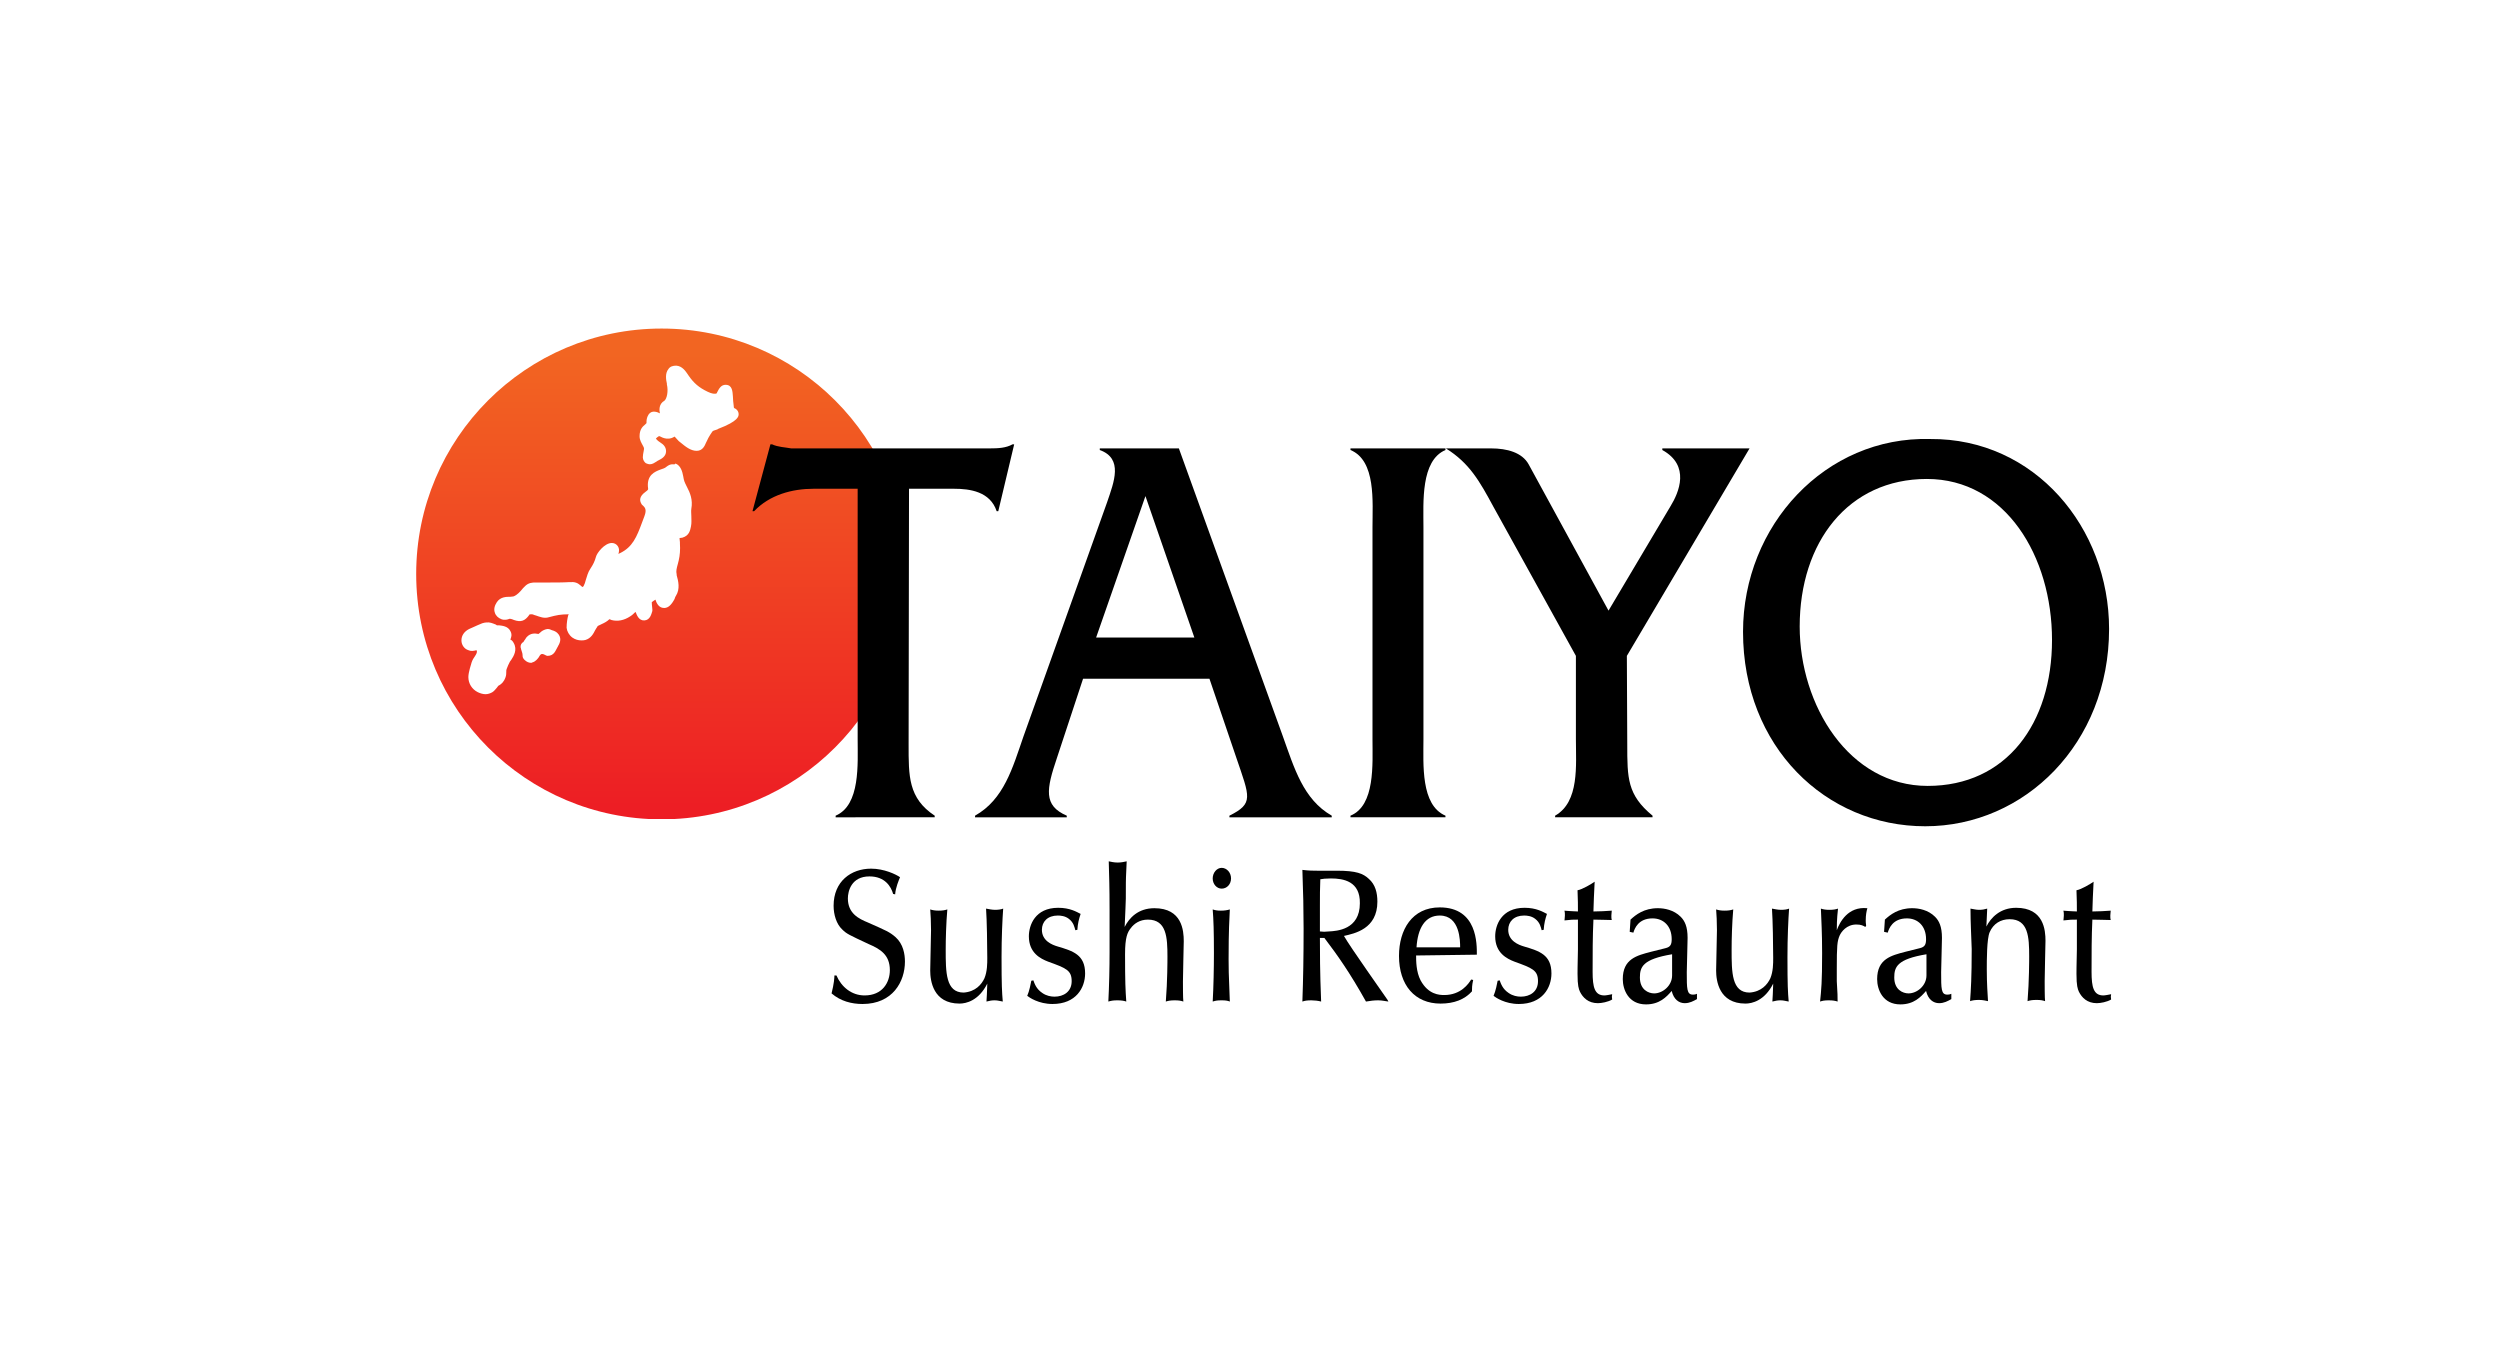 <?xml version="1.0" encoding="utf-8"?>
<!-- Generator: Adobe Illustrator 27.0.1, SVG Export Plug-In . SVG Version: 6.00 Build 0)  -->
<svg version="1.1" id="Layer_1" xmlns="http://www.w3.org/2000/svg" xmlns:xlink="http://www.w3.org/1999/xlink" x="0px" y="0px"
	 viewBox="0 0 613.3 330.6" style="enable-background:new 0 0 613.3 330.6;" xml:space="preserve">
<style type="text/css">
	.st0{fill:#FFFFFF;}
	.st1{fill:url(#SVGID_1_);}
</style>
<g id="a">
</g>
<rect y="0" class="st0" width="613.3" height="330.6"/>
<linearGradient id="SVGID_1_" gradientUnits="userSpaceOnUse" x1="162.337" y1="128.885" x2="162.337" y2="243.079" gradientTransform="matrix(1 0 0 -1 0 329.89)">
	<stop  offset="0" style="stop-color:#FFFFFF"/>
	<stop  offset="0" style="stop-color:#ED1C24"/>
	<stop  offset="1" style="stop-color:#F26522"/>
</linearGradient>
<circle class="st1" cx="162.3" cy="140.8" r="60.2"/>
<g>
	<path d="M222.9,182.6c0,7.8-0.1,13.2,6.4,17.5v0.4H205v-0.4c6.1-2.6,5.4-12.7,5.4-18.8v-61.4h-10.8c-5.3,0-10.8,1.5-14.6,5.5h-0.4
		L189,109h0.4c1.5,0.7,3.1,0.7,4.7,1h48.7c2.1,0,4-0.1,5.6-1h0.4l-3.9,16.4h-0.4c-1.6-4.8-6.5-5.5-10.5-5.5h-11L222.9,182.6
		L222.9,182.6z"/>
	<path d="M265.7,166.5l-6.4,19.4c-2.6,7.7-3.4,11.7,2.4,14.2v0.4h-22.5v-0.4c7.1-4,9.2-11.7,11.9-19.5l20.5-57.4
		c1.7-5,4-10.7-1.8-12.8V110h19.4l25.5,70.6c2.8,7.8,5,15.5,12,19.5v0.4h-25.1v-0.4c6-3,5-4.5,1.7-14.2l-6.6-19.4H265.7L265.7,166.5
		z M281,121.7l-12.1,34.7H293L281,121.7z"/>
	<path d="M336.7,129.4c0-6.3,0.9-16.4-5.4-19V110h23.3v0.4c-6.1,2.6-5.4,12.8-5.4,19v51.9c0,6.2-0.7,16.2,5.4,18.8v0.4h-23.3v-0.4
		c6.1-2.5,5.4-12.7,5.4-18.8V129.4z"/>
	<path d="M399.2,182.6c0,8.3,0,12.4,6.2,17.5v0.4h-23.9v-0.4c6-3.4,5.1-12.4,5.1-18.8v-20.4l-20.3-36.7c-3.3-6.1-5.8-10.6-11.6-14.2
		h11.1c3.9,0,7.6,1,9.2,3.9l19.6,35.9l15.2-25.6c2.1-3.4,4.9-10-2-13.8V110h21.4l-30.1,50.9L399.2,182.6L399.2,182.6z"/>
	<path d="M517.4,154.3c0,28.1-20.7,48.4-45.1,48.4c-24.4,0-44.7-19.5-44.7-47.7c0-26.1,20.2-48,45.9-47.3
		C499.2,107.5,517.4,129.5,517.4,154.3L517.4,154.3z M441.5,153.7c0,19.3,12.1,39.1,31.4,39.1s30.5-15.3,30.5-35.8
		s-11.4-39.5-30.7-39.5S441.5,133,441.5,153.7L441.5,153.7z"/>
</g>
<g>
	<path d="M219.1,219.3c-0.5-1.8-2-4.3-5.8-4.3c-4.5,0-5.3,3.7-5.3,5.4c0,3.7,2.7,5,4.9,5.9c4.5,2,5.3,2.3,6.8,3.6
		c1.9,1.7,2.3,4.2,2.3,6c0,4.9-3,10.4-10.4,10.4c-2.7,0-5.4-0.7-7.6-2.6c0.6-2.4,0.7-3.8,0.7-4.4h0.5c1.2,2.8,3.7,4.9,6.9,4.9
		c4.4,0,6.2-3.2,6.2-6.2c0-3.8-2.4-5.2-5.2-6.4c-4.9-2.3-5.4-2.5-6.5-3.6c-1.4-1.3-2.1-3.6-2.1-5.8c0-6,4.3-9.1,9.2-9.1
		c3.2,0,6.1,1.4,7.1,2.1c-0.3,0.7-1.1,2.6-1.2,4.2L219.1,219.3L219.1,219.3z"/>
	<path d="M241.5,240c0.7-1.7,0.7-3.6,0.7-5c0-3-0.1-9.3-0.3-12.1c0.6,0.1,1.4,0.3,2.2,0.3s1.5-0.1,2-0.3c-0.2,2.8-0.4,7.1-0.4,11.9
		c0,7,0.1,8.5,0.3,10.9c-0.7-0.1-1.2-0.3-2-0.3c-0.7,0-1.2,0.1-2,0.3c0.1-1.4,0.1-1.7,0.2-4.4c-2.1,4.2-5.2,4.9-6.8,4.9
		c-6.5,0-7.2-5.6-7.2-8.1c0-1.4,0.2-8.4,0.2-9.9c0-1.7-0.1-4.2-0.2-5.1c0.6,0.2,1.2,0.3,2.1,0.3s1.5-0.1,2.1-0.3
		c-0.3,3.4-0.4,7.3-0.4,9.9c0,5.5,0,10.5,4.4,10.5C239.3,243.3,240.8,241.5,241.5,240L241.5,240z"/>
	<path d="M263.8,228.2c-0.2-0.7-0.4-1.9-1.6-2.8c-0.9-0.7-2-0.8-2.7-0.8c-2.5,0-3.9,1.5-3.9,3.5c0,2.7,2.5,3.7,3.9,4.1
		c3.7,1.1,6.7,2,6.7,6.6c0,3.5-2.2,7.5-8,7.5c-3.4,0-5.7-1.6-6.2-2c0.5-1.1,0.9-3.1,1-3.7l0.5-0.1c0.3,0.8,0.7,2.1,2.2,3.1
		c1,0.7,2.1,0.9,3,0.9c2.2,0,4.2-1.2,4.2-3.8c0-2.7-1.4-3.2-5.8-4.8c-1.8-0.7-4.7-2.1-4.7-6.2c0-2.7,1.5-7,7.2-7
		c2.9,0,4.5,1,5.5,1.5c-0.4,1.2-0.7,2.3-0.8,3.9L263.8,228.2L263.8,228.2z"/>
	<path d="M275.9,227.4c1.1-2.2,3.3-4.6,7.3-4.6c6.8,0,7.2,5.5,7.2,8.1c0,0.5-0.2,8.4-0.2,9.9c0,0.9,0,4.2,0.1,4.9
		c-0.6-0.2-1.1-0.3-2.1-0.3c-1,0-1.6,0.1-2.2,0.3c0.4-5,0.4-10.1,0.4-11c0-4.7-0.2-9.1-4.8-9.1c-2,0-3.4,1-4.2,2.1
		c-0.8,1-1.4,2.2-1.4,6.4c0,6.8,0.1,8.8,0.3,11.6c-0.6-0.2-1.2-0.3-2.2-0.3c-1,0-1.5,0.1-2.2,0.3c0.2-3.8,0.3-8.3,0.3-12.1v-10.1
		c0-6.3-0.1-8.2-0.2-12.2c0.6,0.1,1.2,0.3,2.2,0.3c1,0,1.6-0.2,2.2-0.3c0,0.7-0.2,3.7-0.2,5.2c0,4,0,4.4-0.1,6.4L275.9,227.4
		L275.9,227.4z"/>
	<path d="M299.7,218c-1.2,0-2.2-1.1-2.2-2.5c0-1.4,1-2.6,2.2-2.6c1.2,0,2.3,1.1,2.3,2.6C302,216.9,301,218,299.7,218z M297.5,223.1
		c0.6,0.2,1.1,0.3,2,0.3s1.5-0.1,2.2-0.3c-0.1,2.6-0.3,4.7-0.3,12.3c0,2.1,0,2.9,0.3,10.3c-0.5-0.2-1-0.3-2-0.3
		c-1.2,0-1.5,0.1-2.2,0.3c0.2-3.5,0.3-8.2,0.3-11.9C297.8,228.5,297.7,225.6,297.5,223.1L297.5,223.1z"/>
	<path d="M340.6,245.7c-0.9-0.1-1.5-0.3-2.5-0.3s-1.8,0.1-3,0.3c-3.9-7-7-11.4-10.2-15.6h-1.1c0,3.3,0,8.2,0.3,15.6
		c-0.7-0.2-1.7-0.3-2.4-0.3c-1.1,0-1.6,0.1-2.2,0.3c0.2-5.5,0.3-11.1,0.3-17.9c0-4.3-0.1-9.2-0.3-14.4c1.6,0.2,2.7,0.2,3.6,0.2
		c0.7,0,4.2,0,4.8,0c4.9,0,6.5,0.7,7.9,2c1.6,1.4,2.1,3.4,2.1,5.6c0,6.7-5.6,7.8-8.2,8.4c1.5,2.7,10.2,14.9,10.7,15.7L340.6,245.7
		L340.6,245.7z M326.5,215.5c-1.2,0-2.1,0.1-2.6,0.2c-0.1,2.1-0.1,4.2-0.1,6.4c0,2.1,0,5.4,0,6.4c0.8,0.1,1.2,0.1,2.2,0
		c1.9-0.1,7.6-0.4,7.6-6.9C333.7,216.2,329.6,215.5,326.5,215.5L326.5,215.5z"/>
	<path d="M347.4,234.4c0,1.3,0,4,1.1,6.1c1.9,3.5,4.6,3.6,5.8,3.6c4.1,0,6-2.8,6.6-3.8l0.5,0.1c-0.3,1.3-0.3,2.1-0.3,2.8
		c-1.8,2-4.4,3-7.7,3c-6.3,0-10.2-4.5-10.2-11.7c0-6.4,3.2-11.9,10-11.9c9.3,0,9.1,9.1,9.1,11.6L347.4,234.4L347.4,234.4z
		 M358.2,232.4c0-1.5,0-7.8-5-7.8c-3.6,0-5.4,3.1-5.7,7.8H358.2L358.2,232.4z"/>
	<path d="M378.2,228.2c-0.2-0.7-0.4-1.9-1.6-2.8c-0.9-0.7-2-0.8-2.7-0.8c-2.5,0-3.9,1.5-3.9,3.5c0,2.7,2.5,3.7,3.9,4.1
		c3.7,1.1,6.7,2,6.7,6.6c0,3.5-2.2,7.5-8,7.5c-3.4,0-5.7-1.6-6.2-2c0.5-1.1,0.9-3.1,1-3.7l0.5-0.1c0.3,0.8,0.7,2.1,2.2,3.1
		c1,0.7,2.1,0.9,3,0.9c2.2,0,4.2-1.2,4.2-3.8c0-2.7-1.4-3.2-5.8-4.8c-1.8-0.7-4.7-2.1-4.7-6.2c0-2.7,1.5-7,7.2-7
		c2.9,0,4.5,1,5.5,1.5c-0.4,1.2-0.7,2.3-0.8,3.9L378.2,228.2L378.2,228.2z"/>
	<path d="M387.1,225.6c-1.3,0-1.6,0-3.3,0.2c0-0.3,0.1-0.7,0.1-1.2c0-0.5,0-0.8-0.1-1.2c0.3,0,0.8,0.1,1.3,0.1c0.5,0,1.2,0.1,2,0.1
		c0-1.6,0-2.8-0.1-5.2c1.2-0.2,3.5-1.6,4.2-2.1c-0.2,3.9-0.2,4.2-0.3,7.3c1.5,0,3.1-0.1,4.5-0.2c0,0.4-0.1,0.7-0.1,1.2
		c0,0.5,0,0.8,0.1,1.1c-1,0-2.8-0.1-4.5-0.1c-0.2,4.2-0.2,8.5-0.2,12.8c0,3.8,0.5,5.8,2.9,5.8c0.4,0,1.4-0.2,1.9-0.3
		c-0.1,0.5-0.1,0.7,0,1.3c-1,0.6-2.6,0.9-3.5,0.9c-2.4,0-3.7-1.4-4.4-2.8c-0.3-0.7-0.6-1.4-0.6-4.4c0-0.7,0-1.6,0.1-6L387.1,225.6
		L387.1,225.6z"/>
	<path d="M399.8,228.6l0.2-3c1.3-1.2,3.3-2.8,6.7-2.8c1.6,0,3.9,0.4,5.6,2.1c1,1,1.7,2.4,1.7,5.2c0,1.4-0.2,7.2-0.2,8.4
		c0,4.1,0,5.5,1.5,5.5c0.5,0,0.8-0.1,1-0.2l0,1.3c-0.9,0.5-1.8,1-3,1c-1.4,0-2.7-0.9-3.2-3c-1.3,1.5-3,3.3-6.3,3.3
		c-4.3,0-5.7-3.6-5.7-6.2c0-5,3.5-5.8,6.9-6.7l3.6-0.9c1.2-0.3,1.5-0.9,1.5-2.2c0-3.2-2-5.1-4.7-5.1c-3.5,0-4.4,2.5-4.7,3.5
		L399.8,228.6L399.8,228.6z M410.2,234.1c-7.2,1.2-7.9,3.1-7.9,5.7c0,3,2.1,3.9,3.5,3.9c2.1,0,4.4-1.9,4.4-4.4V234.1L410.2,234.1z"
		/>
	<path d="M434.3,240c0.7-1.7,0.7-3.6,0.7-5c0-3-0.1-9.3-0.3-12.1c0.6,0.1,1.4,0.3,2.2,0.3c0.9,0,1.5-0.1,2-0.3
		c-0.2,2.8-0.4,7.1-0.4,11.9c0,7,0.1,8.5,0.3,10.9c-0.7-0.1-1.2-0.3-2-0.3c-0.7,0-1.2,0.1-2,0.3c0.1-1.4,0.1-1.7,0.2-4.4
		c-2.1,4.2-5.2,4.9-6.8,4.9c-6.5,0-7.2-5.6-7.2-8.1c0-1.4,0.2-8.4,0.2-9.9c0-1.7-0.1-4.2-0.2-5.1c0.6,0.2,1.2,0.3,2.1,0.3
		c0.9,0,1.5-0.1,2.1-0.3c-0.3,3.4-0.4,7.3-0.4,9.9c0,5.5,0,10.5,4.4,10.5C432.1,243.3,433.6,241.5,434.3,240L434.3,240z"/>
	<path d="M457.6,227.4c-0.5-0.3-1-0.6-2.2-0.6c-2.4,0-3.7,1.8-4.1,2.7c-0.6,1.4-0.7,2.5-0.7,8.2c0,0.5,0,2.1,0,3
		c0.2,3.3,0.2,3.6,0.2,5c-0.6-0.2-1.2-0.3-2.2-0.3c-1,0-1.5,0.1-2.1,0.3c0.3-3,0.5-4.6,0.5-11.9c0-5.3-0.2-7.8-0.3-10.9
		c0.6,0.2,1.2,0.3,2.1,0.3s1.5-0.1,2.1-0.3c-0.3,2.6-0.3,4.4-0.3,5.3c0.7-1.9,2.7-5.9,7.5-5.4c-0.2,0.7-0.4,1.6-0.4,3
		c0,0.3,0,0.6,0.1,1.3L457.6,227.4L457.6,227.4z"/>
	<path d="M462.2,228.6l0.2-3c1.3-1.2,3.3-2.8,6.7-2.8c1.6,0,3.9,0.4,5.6,2.1c1,1,1.7,2.4,1.7,5.2c0,1.4-0.2,7.2-0.2,8.4
		c0,4.1,0,5.5,1.5,5.5c0.5,0,0.8-0.1,1-0.2l0,1.3c-0.9,0.5-1.8,1-3,1c-1.4,0-2.7-0.9-3.2-3c-1.3,1.5-3,3.3-6.3,3.3
		c-4.3,0-5.7-3.6-5.7-6.2c0-5,3.5-5.8,6.9-6.7l3.6-0.9c1.2-0.3,1.5-0.9,1.5-2.2c0-3.2-2-5.1-4.7-5.1c-3.5,0-4.4,2.5-4.7,3.5
		L462.2,228.6L462.2,228.6z M472.6,234.1c-7.2,1.2-7.9,3.1-7.9,5.7c0,3,2.1,3.9,3.5,3.9c2.1,0,4.4-1.9,4.4-4.4V234.1L472.6,234.1z"
		/>
	<path d="M483.4,222.9c0.7,0.1,1.3,0.3,2.1,0.3c0.8,0,1.3-0.1,2-0.3c0,0.7-0.2,3.8-0.2,4.4c1.1-2.2,3.4-4.6,7.3-4.6
		c6.8,0,7.2,5.5,7.2,8.1c0,0.5-0.2,8.4-0.2,9.9c0,0.9,0,4.2,0.1,4.9c-0.6-0.2-1.1-0.3-2.1-0.3c-1,0-1.6,0.1-2.2,0.3
		c0.4-5,0.4-10.1,0.4-11c0-4.7-0.2-9.1-4.8-9.1c-2.2,0-4,1.1-4.9,3.2c-0.7,1.6-0.7,6.9-0.7,9.1c0,3.6,0.2,6,0.3,7.8
		c-0.6-0.1-1.2-0.3-2.2-0.3c-1,0-1.6,0.1-2.2,0.3c0.2-2.8,0.4-5.8,0.4-12.8C483.6,229.8,483.4,226.2,483.4,222.9L483.4,222.9z"/>
	<path d="M509.5,225.6c-1.3,0-1.6,0-3.3,0.2c0-0.3,0.1-0.7,0.1-1.2c0-0.5,0-0.8-0.1-1.2c0.3,0,0.8,0.1,1.3,0.1c0.5,0,1.2,0.1,2,0.1
		c0-1.6,0-2.8-0.1-5.2c1.2-0.2,3.5-1.6,4.2-2.1c-0.2,3.9-0.2,4.2-0.3,7.3c1.5,0,3.1-0.1,4.5-0.2c0,0.4-0.1,0.7-0.1,1.2
		c0,0.5,0,0.8,0.1,1.1c-1,0-2.8-0.1-4.5-0.1c-0.2,4.2-0.2,8.5-0.2,12.8c0,3.8,0.5,5.8,2.9,5.8c0.4,0,1.4-0.2,1.9-0.3
		c-0.1,0.5-0.1,0.7,0,1.3c-1,0.6-2.6,0.9-3.5,0.9c-2.4,0-3.7-1.4-4.4-2.8c-0.3-0.7-0.6-1.4-0.6-4.4c0-0.7,0-1.6,0.1-6L509.5,225.6
		L509.5,225.6z"/>
</g>
<path class="st0" d="M165.9,89.7c-0.8,0-1.5,0.2-1.9,0.8c-0.9,1.1-0.6,2.7-0.4,3.6l0,0.2c0.4,1.7,0,3.5-0.6,4
	c-1.4,0.8-1.3,2.3-1.1,3.1c-0.6-0.3-2-0.9-2.8,0.3c-0.5,0.8-0.5,1.5-0.5,1.9c0,0.1,0,0.1,0,0.2c-0.1,0.1-0.2,0.2-0.4,0.4
	c-0.5,0.4-1.3,1.1-1.3,2.8c0,1,0.5,1.7,0.8,2.3c0.2,0.3,0.3,0.6,0.3,0.8c0,0.2-0.1,0.4-0.1,0.6c-0.1,0.5-0.2,1-0.2,1.5
	c0,0.6,0.4,1.3,0.9,1.5c0.3,0.1,0.5,0.2,0.8,0.2c0.7,0,1.2-0.4,1.7-0.7c0.1-0.1,0.3-0.2,0.5-0.3c0.6-0.3,1.8-0.9,1.8-2.2
	c0-0.4-0.1-1.3-1.2-2c-0.5-0.3-1-0.7-1.3-1.1c0.1-0.1,0.2-0.2,0.3-0.3l0.3-0.2c0.1-0.1,0.1-0.1,0.2-0.1c0,0,0,0,0.1,0
	c0.4,0.2,0.9,0.5,1.7,0.6c0.9,0.1,1.5-0.2,2-0.5c0.3,0.3,0.6,0.7,1,1.1c0.2,0.1,0.3,0.3,0.5,0.4c1.1,0.9,2.4,2,3.9,2
	c1.5,0,2-1.3,2.3-2l0.2-0.4c0.2-0.5,0.5-1,0.8-1.5c0.1-0.2,0.3-0.4,0.4-0.6c0.2-0.3,0.2-0.4,0.9-0.6c0.2-0.1,0.5-0.1,0.7-0.3
	c5-1.9,5-3.1,5-3.6c0-0.7-0.5-1.3-1.1-1.5c0,0-0.1-0.1-0.1-0.5c-0.1-0.8-0.2-1.6-0.2-2.3c-0.1-1.2-0.1-2.9-1.8-2.9
	c-1.1,0-1.6,0.9-2.1,1.9c0,0.1-0.1,0.2-0.1,0.2c-0.4,0.2-1.2,0.1-2.2-0.4c-2.1-1-3.4-2.1-4.7-4c-0.1-0.1-0.1-0.2-0.2-0.3
	C168.2,91.1,167.4,89.8,165.9,89.7L165.9,89.7z M164.9,113.9c-0.4,0-0.9,0.2-1.4,0.6c-0.4,0.4-1,0.5-1.5,0.7c-1.3,0.5-3.5,1.3-3,4.7
	c0,0.2,0,0.3-0.7,0.8c-1.5,1.1-1.4,2.1-1,2.8c0.1,0.3,0.3,0.4,0.5,0.6c0.4,0.4,0.9,0.9,0.3,2.5c-0.2,0.5-0.4,1.1-0.6,1.6
	c-1.3,3.5-2.3,6-5.4,7.5c-0.2,0.1-0.3,0.1-0.4,0.2c0.2-0.6,0.3-1.3-0.2-2c-0.3-0.4-0.8-0.7-1.4-0.7c-1.8,0-3.7,2.5-3.9,3.4
	c-0.3,1.1-0.7,1.9-1.3,2.8c-0.7,1-0.9,2-1.2,2.9c-0.1,0.5-0.3,1-0.5,1.4c-0.1,0.2-0.2,0.3-0.3,0.3c-0.2-0.1-0.4-0.3-0.5-0.4
	c-0.7-0.6-1.3-0.9-2.7-0.8c-1.4,0.1-3.7,0.1-5.3,0.1c-1.6,0-2.2,0-2.5,0c-0.2,0-0.4,0-0.6,0c-0.6,0-1.7,0-2.6,1l-0.4,0.4
	c-0.7,0.9-1.5,1.7-2.3,2c-0.1,0-0.5,0.1-0.8,0.1c-1,0-2.4,0-3.3,1.3c-0.6,0.9-0.8,1.8-0.5,2.6c0.2,0.7,0.8,1.3,1.6,1.6
	c0.8,0.3,1.5,0.1,2-0.1c0.2,0,0.2,0,0.6,0.1c0.2,0.1,0.3,0.1,0.5,0.2c1.7,0.6,2.7,0.2,3.7-1.2c0.1-0.1,0.1-0.1,0.1-0.2
	c0,0,0.1,0,0.2,0l0.2,0c0.3-0.1,0.7,0.2,1.2,0.3c0.9,0.3,2,0.8,3.2,0.4c1.9-0.5,2.8-0.7,4.8-0.7c0,0.1,0,0.2-0.1,0.2
	c-0.2,0.8-0.4,1.9-0.4,3.1c0.1,0.9,0.6,1.8,1.4,2.4c0.7,0.5,1.5,0.7,2.2,0.7c0.3,0,0.7,0,1-0.1c1.4-0.4,2-1.6,2.4-2.4
	c0.1-0.2,0.2-0.3,0.3-0.5c0.2-0.3,0.3-0.4,0.3-0.5c0.1-0.1,0.2-0.1,0.6-0.3l0.4-0.2c0.7-0.3,1.4-0.7,1.9-1.2
	c0.2,0.1,0.4,0.1,0.5,0.2c1.5,0.4,3.1,0.1,4.6-0.9c0.5-0.3,0.9-0.7,1.3-1.1c0,0.1,0.1,0.2,0.1,0.2c0.2,0.5,0.7,2,2.1,1.9
	c1.4-0.1,1.7-1.6,1.9-2.2c0.1-0.3,0-0.6,0-0.9c-0.1-0.7-0.1-1.2-0.1-1.4c0.4-0.3,0.6-0.4,0.9-0.6c0.2,0.7,0.7,1.8,1.7,2
	c1.3,0.3,2.1-0.8,2.4-1.2c0.4-0.6,0.6-0.9,0.7-1.3c0-0.1,0.1-0.2,0.2-0.4c1.1-1.7,0.6-3.7,0.2-5.1l0-0.2c-0.2-0.8,0-1.5,0.3-2.6
	c0.1-0.3,0.1-0.5,0.2-0.8c0.3-1.3,0.4-2.6,0.3-4.2l0-0.3c0-0.2-0.1-0.7-0.1-1c0.2,0,0.4-0.1,0.7-0.1c1.7-0.5,1.9-1.8,2.1-2.7
	c0.2-0.9,0.1-1.8,0.1-2.6c0-0.6-0.1-1.2,0-1.8c0.4-2.2-0.3-3.9-1.1-5.4c-0.6-1.2-0.7-1.4-0.9-2.6c-0.2-1.1-0.6-2.6-1.9-3.1
	C165.6,114,165.3,113.9,164.9,113.9L164.9,113.9z M119.3,152.7c-0.3,0-0.6,0.1-1,0.2c-0.8,0.3-1.6,0.7-2.3,1
	c-0.3,0.1-0.6,0.3-0.9,0.4c-1.2,0.6-1.9,1.6-1.9,2.8c0,1.1,0.7,2.1,1.7,2.4c0.6,0.3,1.3,0.2,2,0c0,0.1,0.1,0.2,0.1,0.3
	c0,0.3-0.1,0.6-0.5,1.2c-0.3,0.4-0.6,0.9-0.8,1.5c-0.1,0.4-0.8,2.4-0.8,3.6c0,1.6,0.9,3,2.3,3.7c0.6,0.3,1.3,0.5,1.9,0.5
	s1.2-0.2,1.7-0.5c0.5-0.3,0.8-0.8,1.1-1.1c0.1-0.1,0.2-0.3,0.3-0.4c0.1-0.1,0.2-0.2,0.3-0.2c0.5-0.3,1.1-0.8,1.5-1.9
	c0.2-0.5,0.2-1,0.2-1.4c0-0.3,0-0.5,0.1-0.7c0.2-0.6,0.5-1.2,0.8-1.8c0.1-0.1,0.2-0.3,0.3-0.4c0.6-0.9,1.6-2.5,0.6-4.2
	c-0.2-0.4-0.5-0.7-0.8-0.8c0.2-0.5,0.5-1.2,0-2.1c-0.6-1.2-2-1.3-2.8-1.4c-0.2,0-0.4,0-0.5,0c-0.1-0.1-0.2-0.1-0.3-0.2
	C120.8,152.9,120.2,152.6,119.3,152.7L119.3,152.7z M134.4,154.3c-1,0.1-1.6,0.6-1.9,0.9c-0.2,0.2-0.3,0.2-0.3,0.3c0,0-0.2,0-0.3,0
	c-0.5-0.1-1.7-0.3-2.7,0.8c-0.1,0.1-0.2,0.3-0.4,0.6c-0.1,0.1-0.3,0.4-0.4,0.6c-0.1,0.1-0.2,0.1-0.3,0.2c-0.4,0.4-0.5,1-0.3,1.4
	c0,0.1,0.1,0.4,0.2,0.7c0.1,0.3,0.2,0.6,0.2,0.9c0,0.1,0,0.1,0,0.2c0,0.4,0.2,0.7,0.5,1c0.5,0.5,1.1,0.7,1.5,0.7
	c0.2,0,0.3,0,0.4-0.1c0.8-0.2,1.3-0.9,1.6-1.3c0.1-0.2,0.2-0.4,0.4-0.6c0.5-0.5,1.3,0.3,1.7,0.3c1.7,0,2-1.4,2.5-2.2
	c0.1-0.1,0.1-0.2,0.1-0.2c0.7-1.1,0.6-1.9,0.4-2.4c-0.2-0.5-0.7-1.2-1.9-1.5C135,154.4,134.7,154.3,134.4,154.3L134.4,154.3z"/>
</svg>
